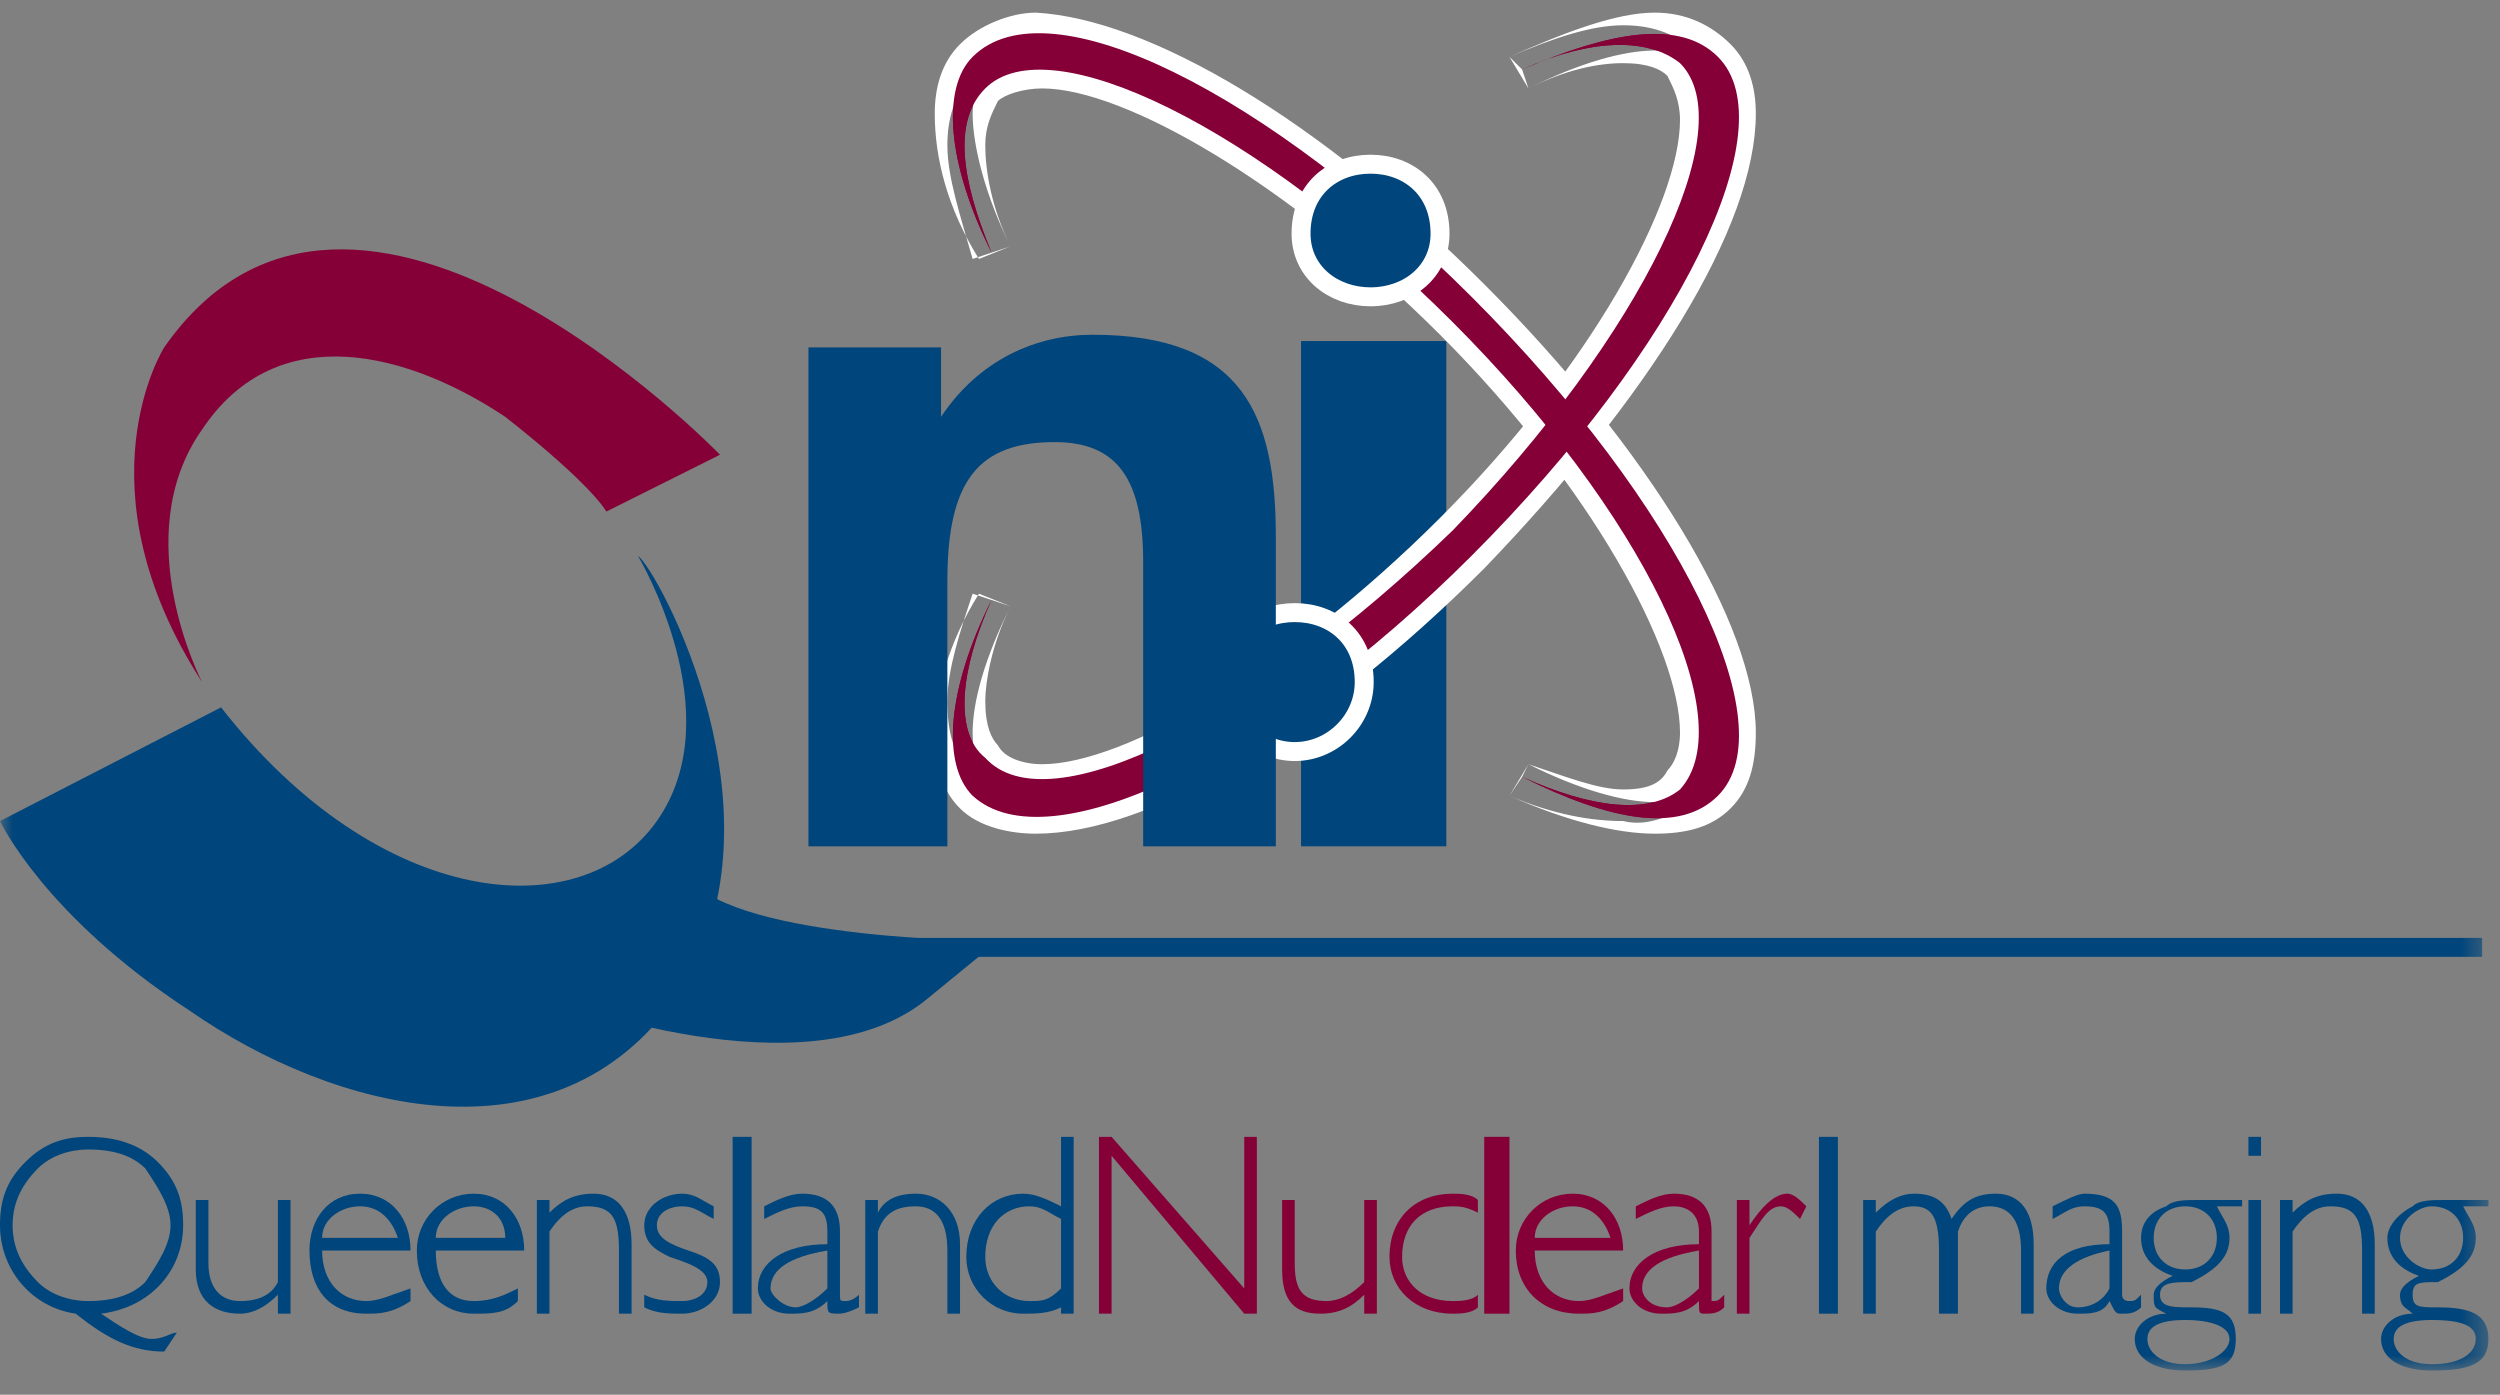 <?xml version="1.0" encoding="UTF-8"?>
<svg width="95px" height="53px" viewBox="0 0 95 53" version="1.1" xmlns="http://www.w3.org/2000/svg" xmlns:xlink="http://www.w3.org/1999/xlink">
    <rect x="0" y="0" width="95" height="53" fill="#808080" stroke="none"/>
    <title>QNI</title>
    <defs>
        <polygon id="path-1" points="0 52.08 94.56 52.08 94.56 0 0 0"></polygon>
    </defs>
    <g id="---Niche-Templates" stroke="none" stroke-width="1" fill="none" fill-rule="evenodd">
        <g id="Home" transform="translate(-278, -5461)">
            <g id="Footer-Icons" transform="translate(0, 4391)">
                <g id="Group-10" transform="translate(242, 1056)">
                    <g id="Group" transform="translate(36, 14)">
                        <polygon id="Fill-1" fill="#00457B" points="49.44 32.16 54.96 32.16 54.96 12.96 49.44 12.96"></polygon>
                        <g id="Group-36" transform="translate(-0, -0)">
                            <path d="M1.44,48.72 C1.919,49.2 2.64,49.44 3.36,49.44 C4.32,49.44 5.04,49.2 5.52,48.72 C6,48 6.48,47.28 6.48,46.56 C6.48,45.84 6,45.12 5.52,44.4 C5.04,43.92 4.32,43.68 3.36,43.68 C2.64,43.68 1.919,43.92 1.44,44.4 C0.72,45.12 0.48,45.84 0.48,46.56 C0.48,47.28 0.72,48 1.44,48.72 M0,46.56 C0,45.6 0.24,44.88 0.96,44.16 C1.68,43.44 2.4,43.2 3.36,43.2 C4.32,43.2 5.28,43.44 6,44.16 C6.72,44.88 6.96,45.6 6.96,46.56 C6.96,48.24 5.759,49.68 3.839,49.92 C4.56,50.4 5.28,50.88 5.759,50.88 C6.24,50.88 6.48,50.64 6.72,50.64 L6.24,51.36 C5.04,51.36 4.08,50.88 2.879,49.92 C1.2,49.68 0,48.24 0,46.56" id="Fill-2" fill="#00457B"></path>
                            <path d="M9.12,49.92 C8.16,49.92 7.44,49.44 7.44,48.24 L7.44,45.6 L7.92,45.6 L7.92,48 C7.92,48.96 8.4,49.44 9.12,49.44 C9.84,49.44 10.32,49.2 10.56,48.72 L10.56,45.6 L11.04,45.6 L11.04,49.92 L10.56,49.92 L10.56,49.2 C10.08,49.68 9.6,49.92 9.12,49.92" id="Fill-4" fill="#00457B"></path>
                            <path d="M15.12,47.04 C14.88,46.32 14.4,45.84 13.681,45.84 C12.96,45.84 12.24,46.32 12.24,47.04 L15.12,47.04 Z M13.92,49.92 C12.48,49.92 11.76,48.96 11.76,47.52 C11.76,46.32 12.48,45.36 13.681,45.36 C14.88,45.36 15.6,46.32 15.6,47.52 L12.24,47.52 C12.24,48.72 12.96,49.44 13.92,49.44 C14.4,49.44 14.88,49.2 15.6,48.96 L15.6,49.44 C14.88,49.92 14.4,49.92 13.92,49.92 L13.92,49.92 Z" id="Fill-6" fill="#00457B"></path>
                            <path d="M19.2,47.04 C19.2,46.32 18.721,45.84 18,45.84 C17.28,45.84 16.56,46.32 16.56,47.04 L19.2,47.04 Z M18,49.92 C16.8,49.92 15.84,48.96 15.84,47.52 C15.84,46.32 16.8,45.36 18,45.36 C19.2,45.36 19.92,46.32 19.92,47.52 L16.56,47.52 C16.56,48.72 17.04,49.44 18,49.44 C18.721,49.44 19.2,49.2 19.68,48.96 L19.68,49.44 C19.2,49.92 18.721,49.92 18,49.92 L18,49.92 Z" id="Fill-8" fill="#00457B"></path>
                            <path d="M20.4,45.6 L20.879,45.6 L20.879,46.08 C21.36,45.6 21.839,45.36 22.56,45.36 C23.52,45.36 24,46.08 24,47.28 L24,49.92 L23.52,49.92 L23.52,47.52 C23.52,46.32 23.28,45.84 22.32,45.84 C21.839,45.84 21.36,46.08 20.879,46.8 L20.879,49.92 L20.4,49.92 L20.4,45.6" id="Fill-10" fill="#00457B"></path>
                            <path d="M25.92,49.44 C26.4,49.44 26.88,49.2 26.88,48.72 C26.88,48.24 26.16,48 25.441,47.76 C24.96,47.52 24.481,47.28 24.481,46.56 C24.481,45.84 25.2,45.36 25.92,45.36 C26.4,45.36 26.641,45.6 27.12,45.84 L27.12,46.32 C26.641,46.08 26.4,45.84 25.92,45.84 C25.441,45.84 24.96,46.08 24.96,46.56 C24.96,47.04 25.441,47.28 26.16,47.52 C26.88,47.76 27.36,48 27.36,48.72 C27.36,49.44 26.641,49.92 25.92,49.92 C25.441,49.92 24.96,49.92 24.481,49.68 L24.481,49.2 C24.96,49.44 25.441,49.44 25.92,49.44" id="Fill-12" fill="#00457B"></path>
                            <mask id="mask-2" fill="white">
                                <use xlink:href="#path-1"></use>
                            </mask>
                            <g id="Clip-15"></g>
                            <polygon id="Fill-14" fill="#00457B" mask="url(#mask-2)" points="27.84 49.92 28.561 49.92 28.561 43.2 27.84 43.2"></polygon>
                            <path d="M31.44,47.52 C30,47.76 29.28,48.24 29.28,48.96 C29.28,49.2 29.759,49.68 30.24,49.68 C30.48,49.68 30.96,49.44 31.44,48.96 L31.44,47.52 Z M30,49.92 C29.28,49.92 28.799,49.44 28.799,48.96 C28.799,48 29.759,47.28 31.44,47.28 L31.44,46.8 C31.44,46.08 31.2,45.84 30.48,45.84 C30,45.84 29.52,46.08 29.04,46.32 L29.04,45.84 C29.52,45.6 30,45.36 30.48,45.36 C31.44,45.36 31.919,45.84 31.919,46.8 L31.919,49.2 C31.919,49.44 31.919,49.44 32.16,49.44 C32.16,49.44 32.4,49.44 32.64,49.2 L32.64,49.68 C32.16,49.92 31.919,49.92 31.919,49.92 C31.44,49.92 31.44,49.92 31.44,49.44 C30.96,49.92 30.48,49.92 30,49.92 L30,49.92 Z" id="Fill-16" fill="#00457B" mask="url(#mask-2)"></path>
                            <path d="M32.88,45.6 L33.36,45.6 L33.36,46.08 C33.601,45.6 34.08,45.36 34.8,45.36 C35.76,45.36 36.481,46.08 36.481,47.28 L36.481,49.92 L36,49.92 L36,47.52 C36,46.32 35.521,45.84 34.8,45.84 C34.08,45.84 33.601,46.08 33.36,46.8 L33.36,49.92 L32.88,49.92 L32.88,45.6" id="Fill-17" fill="#00457B" mask="url(#mask-2)"></path>
                            <path d="M40.32,46.32 C39.84,46.08 39.6,45.84 39.12,45.84 C38.16,45.84 37.44,46.56 37.44,47.76 C37.44,48.72 38.16,49.44 39.12,49.44 C39.6,49.44 39.84,49.44 40.32,48.96 L40.32,46.32 Z M38.88,49.92 C37.68,49.92 36.72,48.96 36.72,47.76 C36.72,46.32 37.68,45.36 38.88,45.36 C39.36,45.36 39.84,45.6 40.32,45.84 L40.32,43.2 L40.799,43.2 L40.799,49.92 L40.32,49.92 L40.32,49.68 C39.84,49.92 39.36,49.92 38.88,49.92 L38.88,49.92 Z" id="Fill-18" fill="#00457B" mask="url(#mask-2)"></path>
                            <polygon id="Fill-19" fill="#860038" mask="url(#mask-2)" points="41.76 43.2 42.24 43.2 47.281 48.96 47.281 43.2 47.76 43.2 47.76 49.92 47.281 49.92 42.24 43.92 42.24 49.92 41.76 49.92"></polygon>
                            <path d="M50.16,49.92 C49.2,49.92 48.721,49.44 48.721,48.24 L48.721,45.6 L49.2,45.6 L49.2,48 C49.2,48.96 49.44,49.44 50.4,49.44 C50.88,49.44 51.36,49.2 51.84,48.72 L51.84,45.6 L52.32,45.6 L52.32,49.92 L51.84,49.92 L51.84,49.2 C51.36,49.68 50.88,49.92 50.16,49.92" id="Fill-20" fill="#860038" mask="url(#mask-2)"></path>
                            <path d="M55.2,49.92 C53.76,49.92 52.8,48.96 52.8,47.76 C52.8,46.32 53.76,45.36 55.2,45.36 C55.44,45.36 55.92,45.36 56.16,45.6 L56.16,46.08 C55.68,45.84 55.44,45.84 55.2,45.84 C54,45.84 53.28,46.56 53.28,47.76 C53.28,48.72 54,49.44 55.2,49.44 C55.44,49.44 55.92,49.44 56.16,49.2 L56.16,49.68 C55.92,49.92 55.44,49.92 55.2,49.92" id="Fill-21" fill="#860038" mask="url(#mask-2)"></path>
                            <polygon id="Fill-22" fill="#860038" mask="url(#mask-2)" points="56.4 49.92 57.36 49.92 57.36 43.2 56.4 43.2"></polygon>
                            <path d="M61.2,47.04 C60.96,46.32 60.48,45.84 59.76,45.84 C59.04,45.84 58.32,46.32 58.32,47.04 L61.2,47.04 Z M60,49.92 C58.56,49.92 57.6,48.96 57.6,47.52 C57.6,46.32 58.56,45.36 59.76,45.36 C60.96,45.36 61.68,46.32 61.68,47.52 L58.32,47.52 C58.32,48.72 59.04,49.44 60,49.44 C60.48,49.44 60.96,49.2 61.68,48.96 L61.68,49.44 C60.96,49.92 60.48,49.92 60,49.92 L60,49.92 Z" id="Fill-23" fill="#860038" mask="url(#mask-2)"></path>
                            <path d="M64.56,47.52 C63.12,47.76 62.4,48.24 62.4,48.96 C62.4,49.2 62.64,49.68 63.36,49.68 C63.6,49.68 64.08,49.44 64.56,48.96 L64.56,47.52 Z M63.12,49.92 C62.4,49.92 61.919,49.44 61.919,48.96 C61.919,48 62.879,47.28 64.56,47.28 L64.56,46.8 C64.56,46.08 64.08,45.84 63.6,45.84 C63.12,45.84 62.64,46.08 62.16,46.32 L62.16,45.84 C62.64,45.6 63.12,45.36 63.6,45.36 C64.56,45.36 65.039,45.84 65.039,46.8 L65.039,49.2 L65.039,49.44 C65.28,49.44 65.28,49.44 65.52,49.2 L65.52,49.68 C65.28,49.92 65.039,49.92 64.799,49.92 C64.56,49.92 64.56,49.92 64.56,49.44 C64.08,49.92 63.6,49.92 63.12,49.92 L63.12,49.92 Z" id="Fill-24" fill="#860038" mask="url(#mask-2)"></path>
                            <path d="M66,45.6 L66.48,45.6 L66.48,46.56 C66.96,45.84 67.44,45.36 67.92,45.36 C68.16,45.36 68.4,45.6 68.641,45.84 L68.4,46.32 C68.16,46.08 67.92,45.84 67.681,45.84 C67.2,45.84 66.96,46.32 66.48,47.04 L66.48,49.92 L66,49.92 L66,45.6" id="Fill-25" fill="#860038" mask="url(#mask-2)"></path>
                            <polygon id="Fill-26" fill="#00457B" mask="url(#mask-2)" points="69.12 49.92 69.84 49.92 69.84 43.2 69.12 43.2"></polygon>
                            <path d="M70.8,45.6 L71.28,45.6 L71.28,46.08 C71.76,45.6 72.24,45.36 72.721,45.36 C73.441,45.36 73.92,45.6 74.16,46.32 C74.641,45.6 75.12,45.36 75.84,45.36 C76.8,45.36 77.28,46.08 77.28,47.28 L77.28,49.92 L76.8,49.92 L76.8,47.52 C76.8,46.32 76.321,45.84 75.601,45.84 C75.12,45.84 74.641,46.08 74.401,46.8 L74.401,49.92 L73.681,49.92 L73.681,47.52 C73.681,46.32 73.441,45.84 72.721,45.84 C72.24,45.84 71.76,46.08 71.28,46.8 L71.28,49.92 L70.8,49.92 L70.8,45.6" id="Fill-27" fill="#00457B" mask="url(#mask-2)"></path>
                            <path d="M80.16,47.52 C78.96,47.76 78.24,48.24 78.24,48.96 C78.24,49.2 78.48,49.68 78.96,49.68 C79.44,49.68 79.92,49.44 80.16,48.96 L80.16,47.52 Z M78.96,49.92 C78.24,49.92 77.76,49.44 77.76,48.96 C77.76,48 78.48,47.28 80.16,47.28 L80.16,46.8 C80.16,46.08 79.92,45.84 79.2,45.84 C78.721,45.84 78.48,46.08 78,46.32 L78,45.84 C78.48,45.6 78.96,45.36 79.2,45.36 C80.4,45.36 80.64,45.84 80.64,46.8 L80.64,49.2 C80.64,49.44 80.88,49.44 80.88,49.44 C81.12,49.44 81.12,49.44 81.36,49.2 L81.36,49.68 C81.12,49.92 80.88,49.92 80.64,49.92 C80.4,49.92 80.4,49.92 80.16,49.44 C79.92,49.92 79.44,49.92 78.96,49.92 L78.96,49.92 Z" id="Fill-28" fill="#00457B" mask="url(#mask-2)"></path>
                            <path d="M83.04,48.24 C83.76,48.24 84.24,47.76 84.24,47.04 C84.24,46.32 83.76,45.84 83.04,45.84 C82.32,45.84 81.84,46.32 81.84,47.04 C81.84,47.76 82.32,48.24 83.04,48.24 M81.601,50.88 C81.601,51.36 82.08,51.84 83.04,51.84 C84,51.84 84.721,51.36 84.721,50.88 C84.721,50.4 84,50.16 83.04,50.16 C82.08,50.16 81.601,50.4 81.601,50.88 M81.36,47.04 C81.36,46.56 81.601,46.08 82.32,45.84 C82.561,45.6 83.04,45.6 83.52,45.6 L85.2,45.6 L85.2,45.84 L84.24,45.84 C84.48,46.32 84.721,46.56 84.721,47.04 C84.721,47.76 84.24,48.24 83.28,48.72 C82.561,48.72 82.08,48.72 82.08,49.2 C82.08,49.68 82.561,49.68 83.28,49.68 C84.48,49.68 84.96,49.92 84.96,50.88 C84.96,51.84 84.48,52.08 83.04,52.08 C81.84,52.08 81.12,51.6 81.12,50.88 C81.12,50.4 81.601,49.92 82.32,49.92 C81.84,49.68 81.84,49.68 81.84,49.2 C81.84,48.96 82.08,48.72 82.561,48.48 C81.84,48.24 81.36,47.76 81.36,47.04" id="Fill-29" fill="#00457B" mask="url(#mask-2)"></path>
                            <path d="M85.44,49.92 L85.919,49.92 L85.919,45.6 L85.44,45.6 L85.44,49.92 Z M85.44,43.92 L85.919,43.92 L85.919,43.2 L85.44,43.2 L85.44,43.92 Z" id="Fill-30" fill="#00457B" mask="url(#mask-2)"></path>
                            <path d="M86.64,45.6 L87.119,45.6 L87.119,46.08 C87.6,45.6 88.079,45.36 88.799,45.36 C89.759,45.36 90.24,46.08 90.24,47.28 L90.24,49.92 L89.759,49.92 L89.759,47.52 C89.759,46.32 89.52,45.84 88.56,45.84 C88.079,45.84 87.6,46.08 87.119,46.8 L87.119,49.92 L86.64,49.92 L86.64,45.6" id="Fill-31" fill="#00457B" mask="url(#mask-2)"></path>
                            <path d="M92.4,48.24 C93.12,48.24 93.6,47.76 93.6,47.04 C93.6,46.32 93.12,45.84 92.4,45.84 C91.92,45.84 91.2,46.32 91.2,47.04 C91.2,47.76 91.92,48.24 92.4,48.24 M90.96,50.88 C90.96,51.36 91.44,51.84 92.4,51.84 C93.6,51.84 94.08,51.36 94.08,50.88 C94.08,50.4 93.6,50.16 92.4,50.16 C91.44,50.16 90.96,50.4 90.96,50.88 M90.72,47.04 C90.72,46.56 91.2,46.08 91.68,45.84 C91.92,45.6 92.4,45.6 92.879,45.6 L94.56,45.6 L94.56,45.84 L93.6,45.84 C93.839,46.32 94.08,46.56 94.08,47.04 C94.08,47.76 93.6,48.24 92.64,48.72 C91.92,48.72 91.68,48.72 91.68,49.2 C91.68,49.68 91.92,49.68 92.64,49.68 C93.839,49.68 94.56,49.92 94.56,50.88 C94.56,51.84 93.839,52.08 92.4,52.08 C91.2,52.08 90.48,51.6 90.48,50.88 C90.48,50.4 90.96,49.92 91.68,49.92 C91.44,49.68 91.2,49.68 91.2,49.2 C91.2,48.96 91.44,48.72 91.92,48.48 C91.2,48.24 90.72,47.76 90.72,47.04" id="Fill-32" fill="#00457B" mask="url(#mask-2)"></path>
                            <path d="M24.24,21.12 C24.24,21.12 27.84,27.12 24.96,31.2 C22.08,35.28 14.4,34.56 8.4,26.88 L0,31.2 C0,31.2 1.68,34.8 7.2,38.4 C12.72,42.24 21.12,44.4 25.68,37.92 C30.24,31.2 24.96,21.6 24.24,21.12" id="Fill-33" fill="#00457B" mask="url(#mask-2)"></path>
                            <path d="M27.36,17.28 C27.36,17.28 13.44,2.88 6.24,13.2 C6.24,13.2 2.88,18.48 7.68,25.92 C7.68,25.92 4.799,20.4 7.68,16.32 C10.56,12 15.6,13.44 19.2,15.84 C22.56,18.48 23.04,19.44 23.04,19.44 L27.36,17.28" id="Fill-34" fill="#860038" mask="url(#mask-2)"></path>
                            <line x1="27.84" y1="36" x2="94.32" y2="36" id="Stroke-35" stroke="#00457B" stroke-width="0.72" mask="url(#mask-2)"></line>
                        </g>
                        <path d="M36.96,2.16 C35.76,3.36 36,6.24 37.681,9.6 C36.481,6.72 36.24,4.56 37.44,3.36 C39.84,0.96 47.76,4.8 55.2,12.24 C62.4,19.44 66.24,27.36 63.84,30 C62.641,30.96 60.481,30.72 57.84,29.52 C61.2,31.2 63.84,31.68 65.28,30.24 C67.92,27.6 63.84,19.2 55.92,11.28 C48.24,3.6 39.84,-0.72 36.96,2.16" id="Fill-37" fill="#860038"></path>
                        <g id="Group-45" transform="translate(35.521, 0.48)">
                            <path d="M1.439,1.68 L1.919,2.16 C1.679,2.4 1.439,3.12 1.439,3.84 C1.439,5.04 1.919,6.96 2.879,8.88 L2.16,9.12 L1.439,9.36 C0.96,7.68 0.479,6.24 0.479,5.04 C0.479,4.08 0.719,3.12 1.439,2.4 C2.16,1.92 3.12,1.44 4.08,1.44 C7.919,1.68 14.16,5.28 20.16,11.28 C25.919,17.04 29.759,23.28 29.759,27.36 C29.759,28.32 29.519,29.28 28.799,30 C28.08,30.48 27.12,30.96 26.16,30.72 C24.96,30.72 23.519,30.48 21.839,29.76 L22.319,29.04 L22.559,28.56 C24.479,29.52 26.16,30 27.359,30 C28.319,30 28.799,29.76 29.279,29.28 C29.519,28.8 29.759,28.32 29.759,27.36 C30,24 26.16,17.28 19.919,11.28 C13.919,5.28 7.2,1.44 3.839,1.44 C2.879,1.44 2.399,1.68 1.919,2.16 L1.439,1.68 L0.96,1.2 C1.679,0.48 2.879,0 3.839,0 C8.16,0.24 14.639,4.08 20.879,10.32 C27.12,16.56 31.2,23.28 31.2,27.36 C31.2,28.56 30.96,29.52 30.239,30.24 C29.519,30.96 28.559,31.2 27.359,31.2 C25.919,31.2 24,30.72 21.839,29.76 L22.559,28.56 C24,29.04 25.2,29.52 26.16,29.52 C27.12,29.52 27.599,29.28 27.839,28.8 C28.08,28.56 28.319,28.08 28.319,27.36 C28.319,24.24 24.96,18 19.2,12.24 C13.439,6.48 7.2,2.88 4.08,2.88 C3.359,2.88 2.639,3.12 2.399,3.36 C2.16,3.84 1.919,4.32 1.919,5.04 C1.919,6 2.16,7.44 2.879,8.88 L1.679,9.36 C0.479,7.44 0,5.52 0,3.84 C0,2.88 0.239,1.92 0.96,1.2 L1.439,1.68" id="Fill-39" fill="#FFFFFF"></path>
                            <path d="M1.439,29.76 C0.239,28.56 0.479,25.68 2.16,22.32 C0.96,24.96 0.719,27.36 1.919,28.32 C4.319,30.96 12.239,26.88 19.679,19.68 C26.879,12.24 30.719,4.32 28.319,1.92 C27.12,0.96 24.96,0.96 22.319,2.16 C25.679,0.72 28.319,0.24 29.759,1.68 C32.399,4.32 28.319,12.72 20.399,20.64 C12.719,28.32 4.319,32.4 1.439,29.76" id="Fill-41" fill="#860038"></path>
                            <path d="M1.439,29.76 L0.96,30.24 C0.239,29.52 0,28.56 0,27.36 C0,25.92 0.479,24 1.679,22.08 L2.879,22.56 C2.16,24 1.919,25.44 1.919,26.16 C1.919,27.12 2.16,27.6 2.399,27.84 C2.639,28.32 3.359,28.56 4.08,28.56 C7.2,28.56 13.439,24.96 19.2,19.2 C24.96,13.44 28.319,7.2 28.319,4.08 C28.319,3.36 28.08,2.88 27.839,2.4 C27.599,2.16 27.12,1.92 26.16,1.92 C25.2,1.92 24,2.16 22.559,2.88 L21.839,1.68 C24,0.72 25.919,0 27.359,0 C28.559,0 29.519,0.48 30.239,1.2 C30.96,1.92 31.2,2.88 31.2,3.84 C31.2,8.16 27.12,14.64 20.879,21.12 C14.639,27.36 8.16,31.2 3.839,31.2 C2.879,31.2 1.679,30.96 0.96,30.24 L1.439,29.76 L1.919,29.28 C2.399,29.76 2.879,30 3.839,30 C7.2,30 13.919,26.16 19.919,20.16 C26.16,13.92 30,7.44 29.759,3.84 C29.759,3.12 29.519,2.4 29.279,2.16 C28.799,1.68 28.319,1.44 27.359,1.44 C26.16,1.44 24.479,1.92 22.559,2.88 L22.319,2.16 L21.839,1.68 C23.519,0.96 24.96,0.48 26.16,0.48 C27.12,0.48 28.08,0.72 28.799,1.44 C29.519,2.16 29.759,3.12 29.759,4.08 C29.759,8.16 25.919,14.16 20.16,20.16 C14.16,25.92 7.919,29.76 4.08,29.76 C3.12,29.76 2.16,29.52 1.439,28.8 C0.719,28.32 0.479,27.36 0.479,26.16 C0.479,24.96 0.96,23.52 1.439,22.08 L2.16,22.32 L2.879,22.56 C1.919,24.48 1.439,26.16 1.439,27.36 C1.439,28.32 1.679,28.8 1.919,29.28 L1.439,29.76" id="Fill-43" fill="#FFFFFF"></path>
                        </g>
                        <path d="M36.96,2.16 C35.76,3.36 36,6.24 37.681,9.6 C36.481,6.72 36.24,4.56 37.44,3.36 C39.84,0.96 47.76,4.8 55.2,12.24 C62.4,19.44 66.24,27.36 63.84,30 C62.641,30.96 60.481,30.72 57.84,29.52 C61.2,31.2 63.84,31.68 65.28,30.24 C67.92,27.6 63.84,19.2 55.92,11.28 C48.24,3.6 39.84,-0.72 36.96,2.16" id="Fill-46" fill="#860038"></path>
                        <g id="Group-62" transform="translate(20.88, 1.29)">
                            <path d="M16.08,28.949 C14.88,27.749 15.12,24.869 16.801,21.509 C15.601,24.149 15.36,26.549 16.56,27.509 C18.96,30.149 26.88,26.069 34.32,18.869 C41.52,11.429 45.36,3.509 42.96,1.109 C41.761,0.149 39.601,0.149 36.96,1.349 C40.32,-0.091 42.96,-0.571 44.4,0.869 C47.04,3.509 42.96,11.909 35.04,19.829 C27.36,27.509 18.96,31.589 16.08,28.949" id="Fill-48" fill="#860038"></path>
                            <g id="Group-53" transform="translate(28.56, 4.949)">
                                <path d="M2.64,-7.10542736e-15 C4.08,-7.10542736e-15 5.281,0.96 5.281,2.64 C5.281,4.08 4.08,5.04 2.64,5.04 C1.201,5.04 7.10542736e-15,4.08 7.10542736e-15,2.64 C7.10542736e-15,0.96 1.201,-7.10542736e-15 2.64,-7.10542736e-15" id="Fill-50" fill="#00457B"></path>
                                <path d="M2.64,-7.10542736e-15 C4.08,-7.10542736e-15 5.281,0.96 5.281,2.64 C5.281,4.08 4.08,5.04 2.64,5.04 C1.201,5.04 7.10542736e-15,4.08 7.10542736e-15,2.64 C7.10542736e-15,0.96 1.201,-7.10542736e-15 2.64,-7.10542736e-15" id="Stroke-52" stroke="#FFFFFF" stroke-width="0.72"></path>
                            </g>
                            <g id="Group-57" transform="translate(25.68, 21.989)">
                                <path d="M2.64,0 C4.08,0 5.28,0.96 5.28,2.64 C5.28,4.08 4.08,5.28 2.64,5.28 C1.2,5.28 0,4.08 0,2.64 C0,0.96 1.2,0 2.64,0" id="Fill-54" fill="#00457B"></path>
                                <path d="M2.64,0 C4.08,0 5.28,0.96 5.28,2.64 C5.28,4.08 4.08,5.28 2.64,5.28 C1.2,5.28 0,4.08 0,2.64 C0,0.96 1.2,0 2.64,0" id="Stroke-56" stroke="#FFFFFF" stroke-width="0.72"></path>
                            </g>
                            <path d="M9.841,11.91 L14.88,11.91 L14.88,14.55 C16.32,12.389 18.481,11.43 20.641,11.43 C26.401,11.43 27.601,14.55 27.601,19.11 L27.601,30.87 L22.561,30.87 L22.561,20.07 C22.561,16.95 21.601,15.51 19.2,15.51 C16.32,15.51 15.12,16.95 15.12,20.79 L15.12,30.87 L9.841,30.87 L9.841,11.91" id="Fill-58" fill="#00457B"></path>
                            <path d="M17.04,34.469 C17.04,34.469 7.2,34.469 5.28,32.069 L0,36.629 C0,36.629 9.841,40.469 14.4,36.629 L17.04,34.469" id="Fill-60" fill="#00457B"></path>
                        </g>
                    </g>
                </g>
            </g>
        </g>
    </g>
</svg>